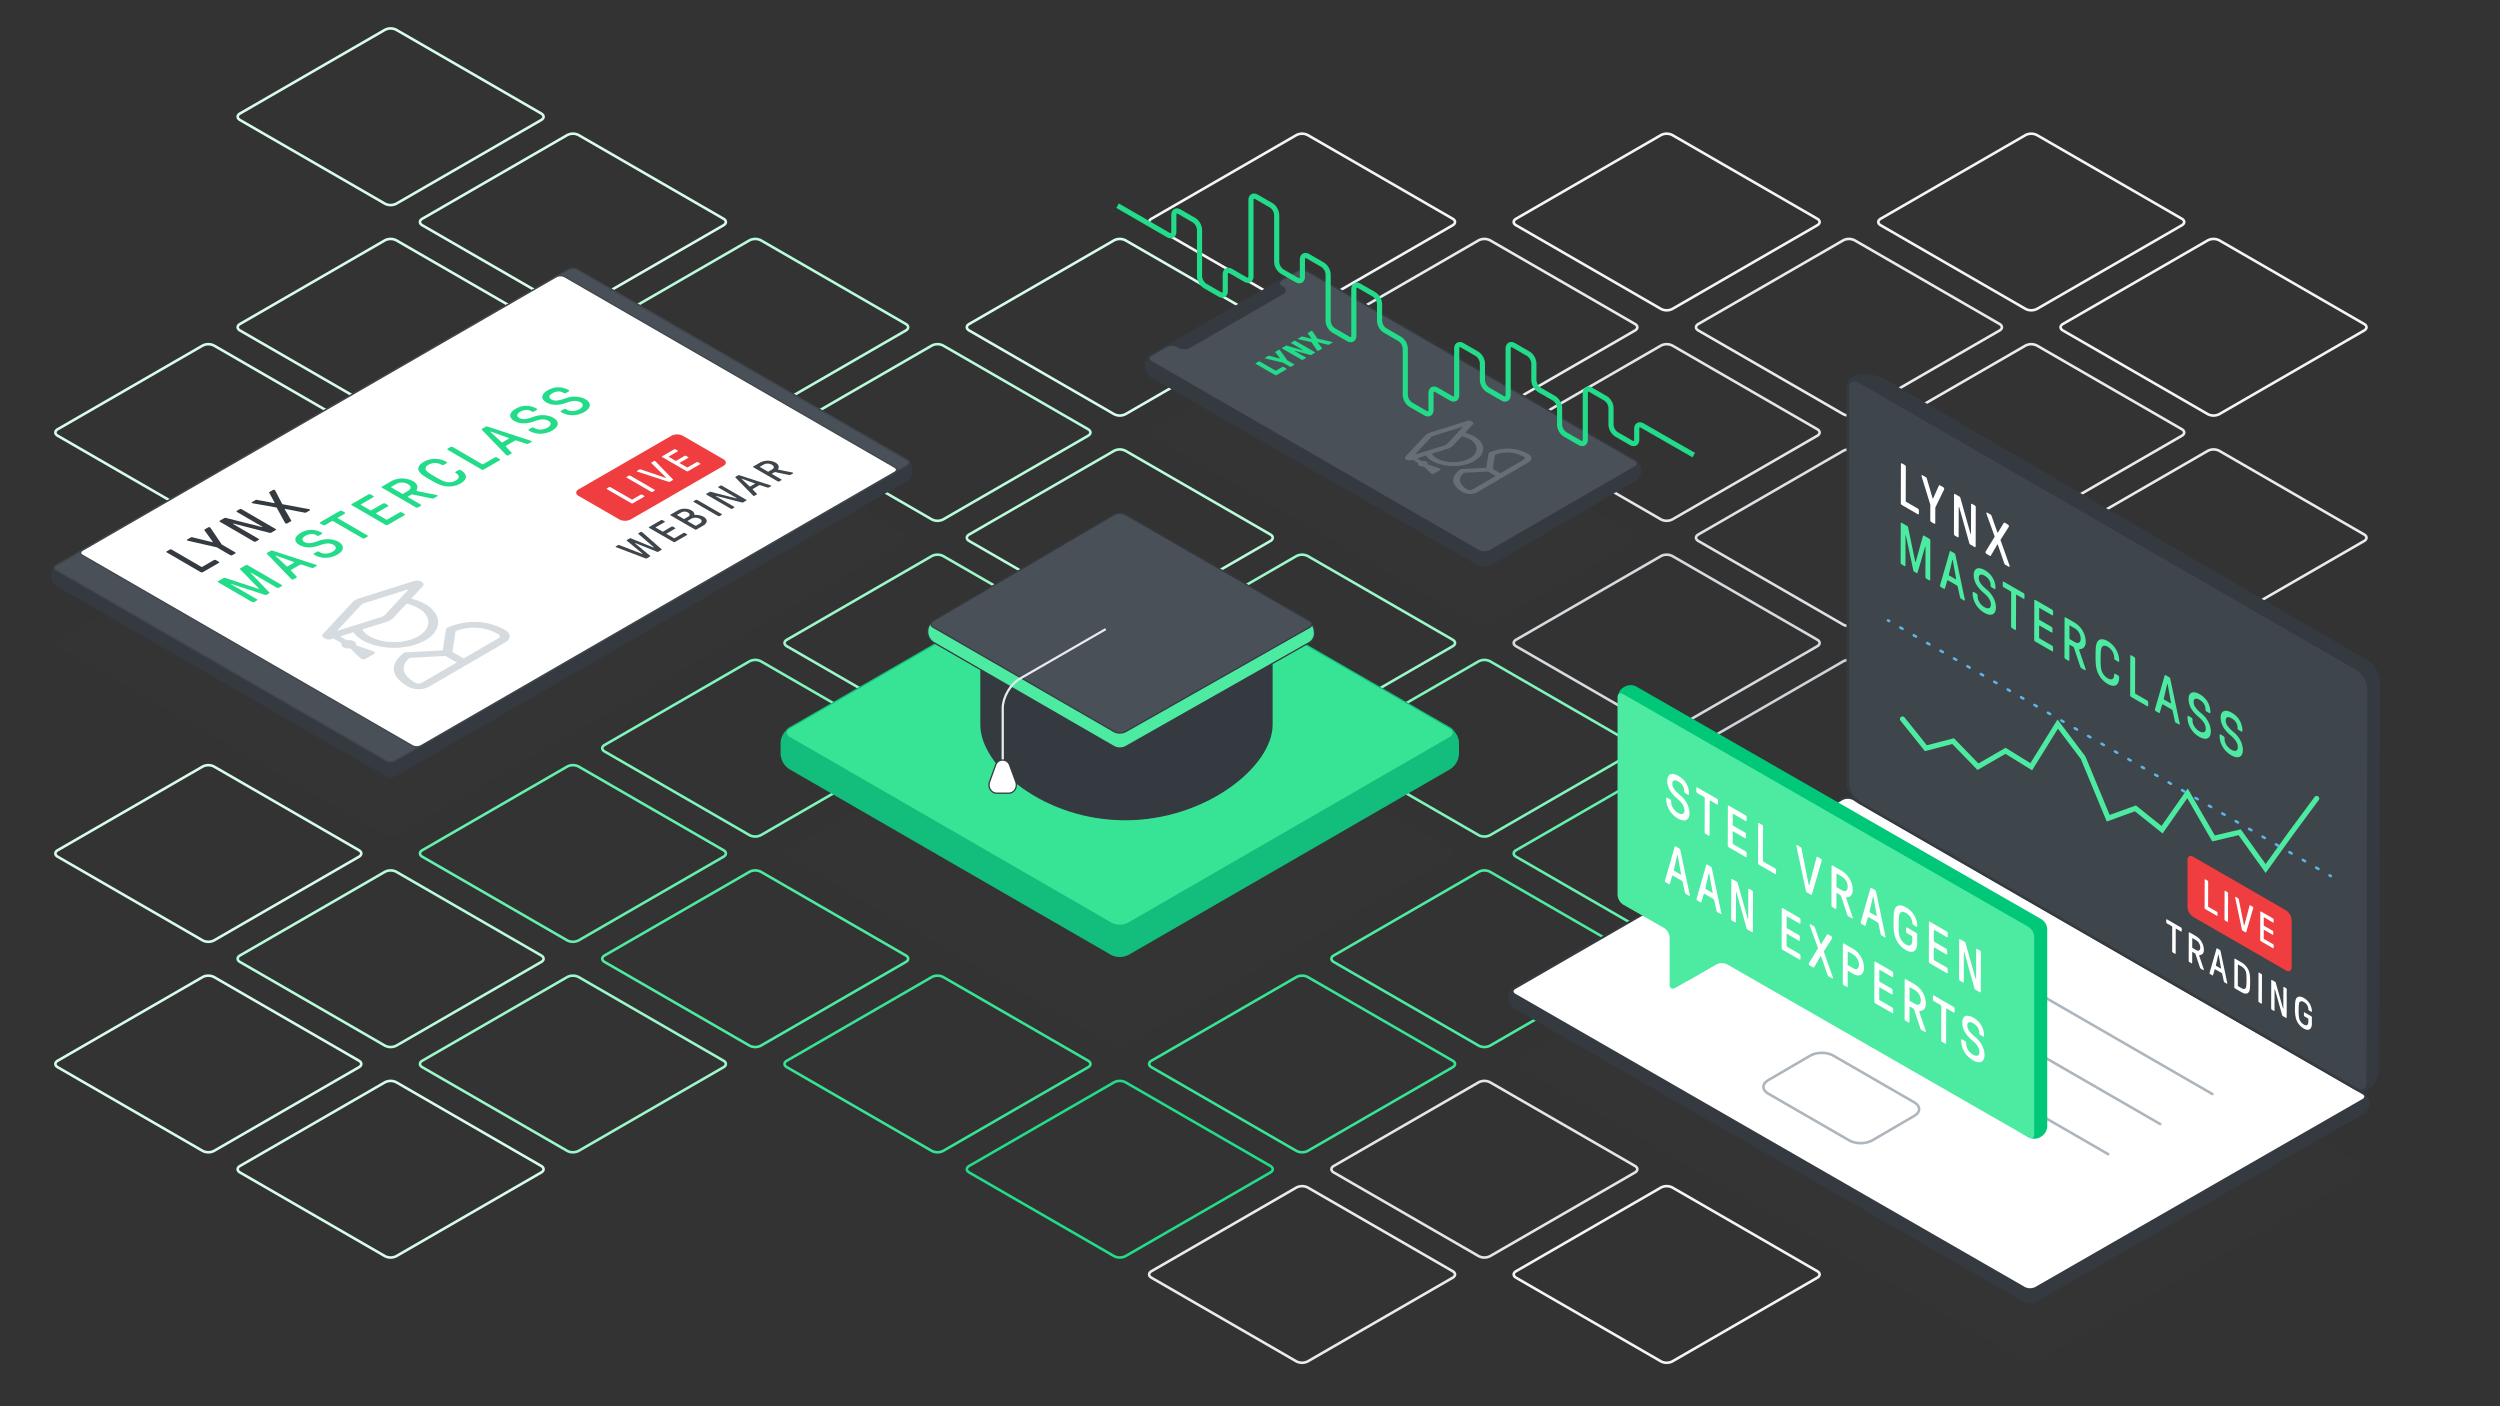 <?xml version="1.0" encoding="UTF-8"?> <svg xmlns="http://www.w3.org/2000/svg" xmlns:xlink="http://www.w3.org/1999/xlink" xmlns:v="https://vecta.io/nano" viewBox="0 0 1920 1080"><rect x="0" y="0" width="1920" height="1080" fill="#333333" stroke="none"/><style><![CDATA[.W{isolation:isolate}.p{fill:none}.q{stroke-miterlimit:10}.r{fill:#fff}.s{stroke:#343a40}.t{stroke:#f4f5f7}.u{fill:#343a40}.v{fill:#4deba1}.w{stroke:#d7fdea}.x{stroke-width:2}.y{stroke:#e9ecef}.z{fill:#3e454b}.AA{fill:#22dc8a}.AB{stroke:#9cf8ca}.AC{stroke:#4deba1}.AD{stroke:#e3e7ea}.AE{stroke:#3e454b}.AF{fill:#495057}.AG{stroke-linecap:round}.AH{stroke-width:1.542}]]></style><g class="p q x"><path d="M744.33,577.141c-2.381-1.375-2.381-3.625,0-5l111.34-64.282a9.606,9.606,0,0,1,8.66,0l111.34,64.282c2.382,1.375,2.382,3.625,0,5L864.33,641.423a9.606,9.606,0,0,1-8.66,0Z" class="t"></path><path d="M604.33,496.312c-2.381-1.375-2.381-3.625,0-5L715.67,427.03a9.606,9.606,0,0,1,8.66,0l111.34,64.282c2.382,1.375,2.382,3.625,0,5L724.33,560.594a9.606,9.606,0,0,1-8.66,0Z" class="AB"></path><path d="M324.33,334.654c-2.381-1.375-2.381-3.625,0-5l111.34-64.282a9.606,9.606,0,0,1,8.66,0l111.34,64.282c2.382,1.375,2.382,3.625,0,5L444.33,398.936a9.606,9.606,0,0,1-8.66,0Z" class="t"></path><path d="M184.33,253.825c-2.381-1.375-2.381-3.625,0-5l111.34-64.282a9.606,9.606,0,0,1,8.66,0l111.34,64.282c2.382,1.375,2.382,3.625,0,5L304.33,318.107a9.606,9.606,0,0,1-8.66,0Z" class="w"></path><path d="M1024.33,738.8c-2.381-1.375-2.381-3.625,0-5l111.34-64.282a9.606,9.606,0,0,1,8.66,0L1255.67,733.8c2.382,1.375,2.382,3.625,0,5l-111.34,64.282a9.606,9.606,0,0,1-8.66,0Z" class="AC"></path><path d="M464.33,577.141c-2.381-1.375-2.381-3.625,0-5l111.34-64.282a9.606,9.606,0,0,1,8.66,0l111.34,64.282c2.382,1.375,2.382,3.625,0,5L584.33,641.423a9.606,9.606,0,0,1-8.66,0Z" stroke="#80f5bc"></path><path d="M184.33,415.483c-2.381-1.375-2.381-3.625,0-5L295.67,346.2a9.606,9.606,0,0,1,8.66,0l111.34,64.282c2.382,1.375,2.382,3.625,0,5L304.33,479.765a9.606,9.606,0,0,1-8.66,0Z" class="t"></path><path d="M44.33,334.654c-2.381-1.375-2.381-3.625,0-5l111.34-64.282a9.606,9.606,0,0,1,8.66,0l111.34,64.282c2.382,1.375,2.382,3.625,0,5L164.33,398.936a9.606,9.606,0,0,1-8.66,0Z" class="w"></path><path d="M884.33,819.628c-2.381-1.375-2.381-3.625,0-5l111.34-64.282a9.606,9.606,0,0,1,8.66,0l111.34,64.282c2.382,1.375,2.382,3.625,0,5L1004.33,883.91a9.606,9.606,0,0,1-8.66,0Z" stroke="#37e495"></path><path d="M1024.33,900.457c-2.381-1.375-2.381-3.625,0-5l111.34-64.282a9.606,9.606,0,0,1,8.66,0l111.34,64.282c2.382,1.375,2.382,3.625,0,5l-111.34,64.282a9.606,9.606,0,0,1-8.66,0Z" class="AD"></path><path d="M1164.33,981.286c-2.381-1.375-2.381-3.625,0-5L1275.67,912a9.606,9.606,0,0,1,8.66,0l111.34,64.282c2.382,1.375,2.382,3.625,0,5l-111.34,64.282a9.606,9.606,0,0,1-8.66,0Z" class="t"></path><path d="M464.33,738.8c-2.381-1.375-2.381-3.625,0-5l111.34-64.282a9.606,9.606,0,0,1,8.66,0L695.67,733.8c2.382,1.375,2.382,3.625,0,5L584.33,803.081a9.606,9.606,0,0,1-8.66,0Z" class="AC"></path><path d="M324.33,657.97c-2.381-1.375-2.381-3.625,0-5l111.34-64.282a9.606,9.606,0,0,1,8.66,0L555.67,652.97c2.382,1.375,2.382,3.625,0,5L444.33,722.252a9.606,9.606,0,0,1-8.66,0Z" stroke="#66f0ae"></path><path d="M604.33,819.628c-2.381-1.375-2.381-3.625,0-5l111.34-64.282a9.606,9.606,0,0,1,8.66,0l111.34,64.282c2.382,1.375,2.382,3.625,0,5L724.33,883.91a9.606,9.606,0,0,1-8.66,0Z" stroke="#37e495"></path><path d="M744.33,900.457c-2.381-1.375-2.381-3.625,0-5l111.34-64.282a9.606,9.606,0,0,1,8.66,0l111.34,64.282c2.382,1.375,2.382,3.625,0,5L864.33,964.739a9.606,9.606,0,0,1-8.66,0Z" stroke="#22dc8a"></path><path d="M884.33,981.286c-2.381-1.375-2.381-3.625,0-5L995.67,912a9.606,9.606,0,0,1,8.66,0l111.34,64.282c2.382,1.375,2.382,3.625,0,5l-111.34,64.282a9.606,9.606,0,0,1-8.66,0Z" class="y"></path><path d="M324.33,819.628c-2.381-1.375-2.381-3.625,0-5l111.34-64.282a9.606,9.606,0,0,1,8.66,0l111.34,64.282c2.382,1.375,2.382,3.625,0,5L444.33,883.91a9.606,9.606,0,0,1-8.66,0Z" class="AB"></path><path d="M184.33,738.8c-2.381-1.375-2.381-3.625,0-5l111.34-64.282a9.606,9.606,0,0,1,8.66,0L415.67,733.8c2.382,1.375,2.382,3.625,0,5L304.33,803.081a9.606,9.606,0,0,1-8.66,0Z" stroke="#b9fbda"></path><path d="M44.33 657.97c-2.381-1.375-2.381-3.625 0-5l111.34-64.282a9.606 9.606 0 0 1 8.66 0l111.34 64.282c2.382 1.375 2.382 3.625 0 5l-111.34 64.282a9.606 9.606 0 0 1-8.66 0zm140 242.487c-2.381-1.375-2.381-3.625 0-5l111.34-64.282a9.606 9.606 0 0 1 8.66 0l111.34 64.282c2.382 1.375 2.382 3.625 0 5l-111.34 64.282a9.606 9.606 0 0 1-8.66 0zm-140-80.829c-2.381-1.375-2.381-3.625 0-5l111.34-64.282a9.606 9.606 0 0 1 8.66 0l111.34 64.282c2.382 1.375 2.382 3.625 0 5L164.33 883.91a9.606 9.606 0 0 1-8.66 0z" class="w"></path><path d="M884.33,496.312c-2.381-1.375-2.381-3.625,0-5L995.67,427.03a9.606,9.606,0,0,1,8.66,0l111.34,64.282c2.382,1.375,2.382,3.625,0,5l-111.34,64.282a9.606,9.606,0,0,1-8.66,0Z" class="AB"></path><path d="M744.33 415.483c-2.381-1.375-2.381-3.625 0-5L855.67 346.2a9.606 9.606 0 0 1 8.66 0l111.34 64.282c2.382 1.375 2.382 3.625 0 5l-111.34 64.283a9.606 9.606 0 0 1-8.66 0zm-140-80.829c-2.381-1.375-2.381-3.625 0-5l111.34-64.282a9.606 9.606 0 0 1 8.66 0l111.34 64.282c2.382 1.375 2.382 3.625 0 5l-111.34 64.282a9.606 9.606 0 0 1-8.66 0zm-140-80.83c-2.381-1.375-2.381-3.625 0-5l111.34-64.282a9.606 9.606 0 0 1 8.66 0l111.34 64.282c2.382 1.375 2.382 3.625 0 5l-111.34 64.283a9.606 9.606 0 0 1-8.66 0z" stroke="#b9fbda"></path><path d="M324.33 173c-2.381-1.375-2.381-3.625 0-5l111.34-64.282a9.606 9.606 0 0 1 8.66 0L555.67 168c2.382 1.375 2.382 3.625 0 5l-111.34 64.277a9.606 9.606 0 0 1-8.66 0zm-140-80.834c-2.381-1.375-2.381-3.625 0-5l111.34-64.282a9.606 9.606 0 0 1 8.66 0l111.34 64.282c2.382 1.375 2.382 3.625 0 5l-111.34 64.282a9.606 9.606 0 0 1-8.66 0z" class="w"></path><use xlink:href="#B" stroke="#80f5bc"></use><use xlink:href="#C" stroke="#66f0ae"></use><path d="M1304.33 738.8c-2.381-1.375-2.381-3.625 0-5l111.34-64.282a9.606 9.606 0 0 1 8.66 0l111.34 64.282c2.382 1.375 2.382 3.625 0 5l-111.34 64.282a9.606 9.606 0 0 1-8.66 0zm140 80.828c-2.381-1.375-2.381-3.625 0-5l111.34-64.282a9.606 9.606 0 0 1 8.66 0l111.34 64.282c2.382 1.375 2.382 3.625 0 5l-111.34 64.282a9.606 9.606 0 0 1-8.66 0z" class="t"></path><path d="M744.33,253.824c-2.381-1.375-2.381-3.625,0-5l111.34-64.282a9.606,9.606,0,0,1,8.66,0l111.34,64.282c2.382,1.375,2.382,3.625,0,5L864.33,318.106a9.606,9.606,0,0,1-8.66,0Z" class="w"></path><path d="M1164.33,496.312c-2.381-1.375-2.381-3.625,0-5l111.34-64.282a9.606,9.606,0,0,1,8.66,0l111.34,64.282c2.382,1.375,2.382,3.625,0,5l-111.34,64.282a9.606,9.606,0,0,1-8.66,0Z" stroke="#d6dbe0"></path><use xlink:href="#B" x="280" stroke="#ced4da"></use><g class="AD"><use xlink:href="#C" x="280"></use><path d="M1584.33,738.8c-2.381-1.375-2.381-3.625,0-5l111.34-64.282a9.606,9.606,0,0,1,8.66,0L1815.67,733.8c2.382,1.375,2.382,3.625,0,5l-111.34,64.282a9.606,9.606,0,0,1-8.66,0Z"></path><use xlink:href="#D"></use></g><use xlink:href="#E" class="y"></use><path d="M884.33,173c-2.381-1.375-2.381-3.625,0-5l111.34-64.282a9.606,9.606,0,0,1,8.66,0L1115.67,168c2.382,1.375,2.382,3.625,0,5l-111.34,64.282a9.606,9.606,0,0,1-8.66,0Z" class="t"></path><path d="M1304.33,415.482c-2.381-1.375-2.381-3.625,0-5L1415.67,346.2a9.606,9.606,0,0,1,8.66,0l111.34,64.282c2.382,1.375,2.382,3.625,0,5l-111.34,64.282a9.606,9.606,0,0,1-8.66,0Z" stroke="#dee2e6"></path><g class="AD"><path d="M1444.33,496.311c-2.381-1.375-2.381-3.625,0-5l111.34-64.282a9.606,9.606,0,0,1,8.66,0l111.34,64.282c2.382,1.375,2.382,3.625,0,5l-111.34,64.282a9.606,9.606,0,0,1-8.66,0Z"></path><use xlink:href="#B" x="560"></use></g><use xlink:href="#E" x="280" class="y"></use><path d="M1164.33,173c-2.381-1.375-2.381-3.625,0-5l111.34-64.282a9.606,9.606,0,0,1,8.66,0L1395.67,168c2.382,1.375,2.382,3.625,0,5l-111.34,64.282a9.606,9.606,0,0,1-8.66,0Z" class="t"></path><g class="y"><use xlink:href="#D" x="280"></use><path d="M1584.33,415.482c-2.381-1.375-2.381-3.625,0-5L1695.67,346.2a9.606,9.606,0,0,1,8.66,0l111.34,64.282c2.382,1.375,2.382,3.625,0,5l-111.34,64.282a9.606,9.606,0,0,1-8.66,0Z"></path></g><g class="t"><path d="M1444.33,173c-2.381-1.375-2.381-3.625,0-5l111.34-64.282a9.606,9.606,0,0,1,8.66,0L1675.67,168c2.382,1.375,2.382,3.625,0,5l-111.34,64.282a9.606,9.606,0,0,1-8.66,0Z"></path><use xlink:href="#E" x="560"></use></g></g><path d="M606.5 659.22c-3.572-2.063-3.572-5.438 0-7.5l247.01-142.611a14.406 14.406 0 0 1 12.99 0l247.01 142.611c3.572 2.062 3.572 5.437 0 7.5L866.5 801.831a14.406 14.406 0 0 1-12.99 0zm559.985 160.244c-3.567-2.073-3.562-5.455.01-7.518l247.01-142.611a14.36 14.36 0 0 1 12.98.017l387.03 224.838c3.567 2.072 3.562 5.455-.01 7.517L1566.5 1044.318a14.357 14.357 0 0 1-12.98-.017zM886.5 335.9c-3.572-2.062-3.572-5.437 0-7.5l107.01-61.782a14.412 14.412 0 0 1 12.99 0l247.01 142.611c3.572 2.063 3.572 5.438 0 7.5l-107.01 61.782a14.406 14.406 0 0 1-12.99 0zm-840 161.662c-3.572-2.063-3.572-5.438 0-7.5l387.01-223.44a14.406 14.406 0 0 1 12.99 0l247.01 142.611c3.572 2.062 3.572 5.437 0 7.5L306.5 640.173a14.412 14.412 0 0 1-12.99 0z" opacity=".1" class="z"></path><use xlink:href="#F" class="u"></use><use xlink:href="#F" class="p q s"></use><use xlink:href="#G" class="z"></use><use xlink:href="#G" class="p q AE"></use><use xlink:href="#H" class="AF"></use><use xlink:href="#H" class="p q AE"></use><use xlink:href="#I" class="r"></use><use xlink:href="#I" class="p q AE"></use><path d="M209.554 376.35a1.545 1.545 0 0 1 1.381-.026 1.187 1.187 0 0 1 .475.5l5.25 10.093a.8.8 0 0 0 .234.277 3.142 3.142 0 0 0 .591.158l19.511 3.6a2.425 2.425 0 0 1 .826.25c.437.255.391.6 0 .826l-2.7 1.559a1.674 1.674 0 0 1-1.349.1l-14.361-2.776c-.47-.1-.629-.092-.706-.048s-.083.137.074.413l4.784 8.305c.239.413.194.572-.164.778l-2.7 1.559a1.554 1.554 0 0 1-1.387.022 1.12 1.12 0 0 1-.468-.5l-6.2-11.287a.841.841 0 0 0-.271-.343 1.718 1.718 0 0 0-.477-.136l-17.413-3.074a2.72 2.72 0 0 1-.87-.276c-.356-.207-.347-.572.049-.8l2.541-1.467a1.674 1.674 0 0 1 1.349-.1l12.772 2.363a1.347 1.347 0 0 0 .6.022c.077-.044.04-.206-.042-.343l-4.033-7.399c-.24-.413-.195-.571.163-.778zm-25.545 14.75a1.753 1.753 0 0 1 1.585 0l26.051 15.139a.486.486 0 0 1-.011.918l-3.295 1.9a1.738 1.738 0 0 1-1.509.092l-27.122-6.923c-.432-.118-.6-.118-.712-.051s-.078.184.081.276l19.5 11.332c.431.25.429.663-.012.918l-2.024 1.168a1.748 1.748 0 0 1-1.584 0L168.9 400.73c-.431-.25-.429-.663.012-.917l3.294-1.9a1.74 1.74 0 0 1 1.5-.1l26.97 6.834c.432.118.6.118.712.052s.077-.185-.081-.277l-19.34-11.239c-.432-.251-.429-.664.011-.918zm-24.153 13.943a1.544 1.544 0 0 1 1.381-.026 1.687 1.687 0 0 1 .557.553l8.52 12.593 10.3 5.986a.484.484 0 0 1-.005.914l-2.229 1.287a1.754 1.754 0 0 1-1.578 0l-10.3-5.987-21.711-4.976a3.363 3.363 0 0 1-.953-.325c-.393-.228-.309-.593.049-.8l2.624-1.515a1.645 1.645 0 0 1 1.343-.092l14.789 3.624a.857.857 0 0 0 .674.022c.153-.088.116-.206-.042-.387l-6.208-8.578c-.271-.343-.187-.575.17-.781zM130.3 422.107a1.75 1.75 0 0 1 1.579 0l22.696 13.193a.817.817 0 0 0 .8 0l8.894-5.135a1.756 1.756 0 0 1 1.591 0l2.169 1.261a.486.486 0 0 1-.011.918l-12.272 7.085a1.754 1.754 0 0 1-1.584 0l-26.052-15.14c-.431-.251-.429-.663.012-.918z" class="u"></path><g class="AA"><path d="M242.406 433.689a3.556 3.556 0 0 1 .794.321c.279.162.277.479-.125.711l-2.3 1.331a1.785 1.785 0 0 1-1.343.092l-7.788-2.5a1.6 1.6 0 0 0-1.305.114l-6.6 3.808c-.357.206-.435.479-.2.756l4.289 4.519a.464.464 0 0 1-.163.778l-2.305 1.331a1.383 1.383 0 0 1-1.229.07 2.355 2.355 0 0 1-.551-.461l-18.538-19.2c-.279-.251-.194-.571.163-.778l2.784-1.607a1.7 1.7 0 0 1 1.343-.092zm-16.575-1.589c.236-.136.282-.295-.119-.431l-13.591-4.91c-.2-.07-.317-.089-.394-.045l-.077.045c-.083.048-.045.114.075.228l8.426 7.892a.589.589 0 0 0 .751.067l4.929-2.846m-37.113 2a1.748 1.748 0 0 1 1.578 0l26.052 15.139a.484.484 0 0 1-.005.914l-2.107 1.217a1.75 1.75 0 0 1-1.579 0l-19.816-11.516a.368.368 0 0 0-.348-.042c-.068.04-.085.117-.009.2l14.292 14.889c.348.343.271.615-.17.87l-1.666.962a1.714 1.714 0 0 1-1.5.1l-25.65-8.331a.453.453 0 0 0-.341 0c-.079.045-.071.135.059.21l19.816 11.516c.432.251.429.664-.011.918l-2.1 1.213a1.751 1.751 0 0 1-1.584 0l-26.052-15.139c-.431-.251-.429-.664.012-.918l4.048-2.337a1.7 1.7 0 0 1 1.509-.092l25.332 8.368a.421.421 0 0 0 .35-.026c.089-.052.128-.133.046-.2l-14.37-14.7c-.355-.346-.27-.623.164-.873zm94.27-54.425a1.754 1.754 0 0 1 1.578 0l2.176 1.265a.484.484 0 0 1-.006.914l-9.455 5.459c-.236.137-.238.321 0 .457l7.1 4.129a.814.814 0 0 0 .789 0l9.021-5.209a1.756 1.756 0 0 1 1.585 0l2.169 1.261a.484.484 0 0 1 0 .914l-9.022 5.208c-.236.137-.237.321 0 .461l7.694 4.472a.816.816 0 0 0 .79 0l9.532-5.5a1.756 1.756 0 0 1 1.591 0l2.169 1.261c.432.25.429.663-.011.918l-12.91 7.453a1.748 1.748 0 0 1-1.578 0L270.149 388a.484.484 0 0 1 0-.914zm-21.97 12.684a1.753 1.753 0 0 1 1.585 0l2.175 1.264c.432.251.429.664-.011.918l-5.242 3.026c-.243.14-.237.321 0 .457l22.7 13.19c.432.251.429.663-.011.918l-2.184 1.26a1.748 1.748 0 0 1-1.578 0l-22.7-13.189a.815.815 0 0 0-.795 0l-5.28 3.048a1.75 1.75 0 0 1-1.585 0l-2.176-1.265c-.431-.25-.429-.663.012-.917zm-30.069 16.905a15.684 15.684 0 0 1 15.721-.39l.514.3a.484.484 0 0 1 0 .914L245 411.347a1.756 1.756 0 0 1-1.585 0l-.513-.3c-2.366-1.375-5.454-1.194-8.276.435s-3.112 3.443-.867 4.748c2.449 1.423 5.346 1.213 11.021-.874 5.229-1.924 11.133-1.577 15.237.808 4.732 2.75 4.36 6.72-.882 9.746-5.446 3.144-12.3 3.3-17.312.391l-.634-.369c-.432-.251-.429-.663.011-.918l2.222-1.283a1.753 1.753 0 0 1 1.585 0l.634.368c2.683 1.56 6.687 1.4 9.783-.387 2.9-1.673 3.268-3.811.863-5.208-2.727-1.585-5.9-1.489-10.941.32-5.746 2.09-11.092 2.2-15.393-.3-4.705-2.724-3.888-6.44.996-9.26zm189.656-109.498a15.694 15.694 0 0 1 15.721-.39l.514.3c.431.251.429.664-.012.918l-2.183 1.261a1.754 1.754 0 0 1-1.578 0l-.514-.3c-2.366-1.375-5.46-1.191-8.282.439s-3.106 3.439-.86 4.744c2.448 1.423 5.338 1.216 11.014-.87 5.236-1.928 11.139-1.581 15.243.8 4.732 2.75 4.36 6.72-.888 9.75-5.44 3.14-12.295 3.3-17.306.387l-.634-.369a.484.484 0 0 1 .005-.914l2.228-1.287a1.756 1.756 0 0 1 1.579 0l.634.369c2.683 1.559 6.687 1.4 9.79-.391 2.9-1.673 3.26-3.808.856-5.2-2.727-1.585-5.891-1.493-10.935.317-5.745 2.09-11.1 2.205-15.4-.295-4.697-2.735-3.883-6.445 1.008-9.269zm-24.632 14.222a15.685 15.685 0 0 1 15.721-.391l.514.3a.485.485 0 0 1-.005.915l-2.19 1.264a1.748 1.748 0 0 1-1.578 0l-.514-.3c-2.366-1.375-5.46-1.19-8.276.435s-3.112 3.443-.866 4.748c2.448 1.423 5.338 1.217 11.014-.87 5.236-1.928 11.139-1.581 15.243.8 4.732 2.75 4.36 6.72-.882 9.746-5.446 3.145-12.3 3.3-17.312.391l-.634-.369c-.431-.25-.429-.663.011-.918l2.222-1.282a1.75 1.75 0 0 1 1.585 0l.634.369c2.683 1.559 6.687 1.4 9.784-.387 2.9-1.674 3.267-3.812.863-5.209-2.728-1.585-5.9-1.489-10.942.321-5.745 2.09-11.092 2.2-15.392-.3-4.701-2.732-3.884-6.444 1-9.263z"></path><g class="W"><path d="M325.263 354.812a17.863 17.863 0 0 1 17.857.022c.393.229.308.645-.088.874l-2.221 1.283a1.756 1.756 0 0 1-1.591 0 10.1 10.1 0 0 0-10.208 0c-2.069 1.194-2.669 2.731-1.805 4.15.819 1.357 4.016 3.3 6.94 5s6.274 3.558 8.607 4.033a10.4 10.4 0 0 0 7.178-1.028c3.134-1.81 3.262-4.037.027-5.917a.486.486 0 0 1 0-.921l2.222-1.283a1.75 1.75 0 0 1 1.508-.048c5.607 3.259 5.388 7.229-.014 10.347a18.4 18.4 0 0 1-12.649 1.9c-3.68-.755-7.112-2.7-10.779-4.836s-7.028-4.129-8.32-6.263c-1.37-2.267-.642-5.017 3.336-7.313zm20.773-11.538a1.754 1.754 0 0 1 1.578 0l22.7 13.19a.814.814 0 0 0 .789 0l8.9-5.139a1.765 1.765 0 0 1 1.591 0l2.169 1.261a.487.487 0 0 1-.012.918l-12.277 7.088a1.75 1.75 0 0 1-1.579 0l-26.051-15.139a.484.484 0 0 1 0-.914zm61.395-4.862a3.593 3.593 0 0 1 .793.321c.279.162.271.483-.125.712l-2.3 1.33a1.783 1.783 0 0 1-1.344.092l-7.788-2.5a1.6 1.6 0 0 0-1.305.114l-6.6 3.808c-.358.207-.436.479-.2.756l4.289 4.519a.463.463 0 0 1-.163.778l-2.305 1.331a1.383 1.383 0 0 1-1.229.07 2.375 2.375 0 0 1-.551-.461l-18.538-19.2c-.278-.251-.194-.571.164-.778l2.777-1.6a1.714 1.714 0 0 1 1.35-.1zm-16.582-1.581c.242-.14.288-.3-.112-.435l-13.591-4.91c-.2-.07-.318-.089-.4-.044l-.083.048c-.076.044-.038.11.082.224l8.426 7.893a.589.589 0 0 0 .75.066l4.923-2.842"></path></g><path d="M321.089 377.335l13.928 2.753a2.535 2.535 0 0 1 .787.273c.355.207.468.553-.087.874l-2.42 1.4a2.291 2.291 0 0 1-1.586.188L317 379.79a1.73 1.73 0 0 0-1.229.158l-2.426 1.4c-.236.136-.238.321 0 .457l9.87 5.736c.431.251.429.663-.011.918l-2.184 1.26a1.748 1.748 0 0 1-1.578 0L293.39 374.58a.484.484 0 0 1 .006-.914l7.15-4.129a17.656 17.656 0 0 1 16.636 0c3.393 1.973 3.928 4.265 2.929 6.488-.2.483-.24.83.115 1.036a2.68 2.68 0 0 0 .863.274zm-7.718-.343c2.426-1.4 2.8-3.531-.085-5.205a9.331 9.331 0 0 0-8.992-.07l-3.773 2.178c-.236.137-.237.321 0 .458l8.291 4.817a.809.809 0 0 0 .789 0l3.773-2.178"></path></g><path d="M388.083 483.993c4.443 2.566 4.467 6.731.052 9.3l-58.623 34.068c-4.415 2.566-11.6 2.562-16.044 0-21.44-12.378-5.553-24.465-2.624-26.323l29.2-1.548 2.578-16.92c3.218-1.721 24.021-10.955 45.461 1.423zm-31.959 21.686l26.648-15.486c1.465-.851 1.451-2.248-.024-3.1a37.812 37.812 0 0 0-32.876-2.315l-2.418 15.895 8.67 5.006m-31.976 18.583l26.652-15.486-8.67-5.006-27.43 1.449c-.317.265-12.6 9.4 4.1 19.039a5.929 5.929 0 0 0 5.352 0m2.329-60.391c13.325 7.693 13.4 20.178.157 27.875s-34.8 7.693-48.124 0a22.662 22.662 0 0 1-7.105-6.167l-10.088 3.185 5.114 2.953a8.71 8.71 0 0 1 5.4.8c1.4.811 1.818 1.932 1.455 2.979l13.039 4.523a3.722 3.722 0 0 1 .637.287c.947.547 1.207 1.355.444 1.8l-6.965 4.047a3.5 3.5 0 0 1-3.106-.251 2.6 2.6 0 0 1-.5-.368l-7.87-7.549a8.638 8.638 0 0 1-5.147-.833c-1.475-.852-1.87-2.042-1.4-3.126l-6.3-3.638-1.467.46a7.28 7.28 0 0 1-5.552-.653c-1.458-.842-2.183-2.111-1.152-3.217l22.649-24.331a10.255 10.255 0 0 1 2.4-1.873 15.811 15.811 0 0 1 3.232-1.4l41.934-13.2a7.294 7.294 0 0 1 5.552.659c1.458.842 2.183 2.109 1.151 3.211l-9.052 9.728a40.545 40.545 0 0 1 10.664 4.099zm-42.632 24.775c10.356 5.979 27.131 5.979 37.42 0s10.24-15.7-.116-21.679a32.155 32.155 0 0 0-8.941-3.31l-9.982 10.734a12.591 12.591 0 0 1-5.626 3.27l-18.5 5.817a17.122 17.122 0 0 0 5.744 5.168m9.125-14.837a5.783 5.783 0 0 0 2.594-1.508l18.446-19.832-34.171 10.753a5.769 5.769 0 0 0-2.594 1.508l-18.458 19.832 34.184-10.753" fill="#d6dbe0"></path><use xlink:href="#J" fill="#13bd7c"></use><use xlink:href="#J" stroke="#13bd7c" class="p q"></use><use xlink:href="#K" fill="#37e495"></use><g class="q"><use xlink:href="#K" stroke="#13bd7c" class="p"></use><path d="M753.424,556.578c0,31.75,48.962,72.858,110.655,72.858s112.758-41.108,112.758-72.858V475.13H753.424Z" stroke-width="1.1" class="s u"></path></g><use xlink:href="#L" class="v"></use><use xlink:href="#L" class="p q s"></use><use xlink:href="#M" class="AF"></use><g class="p q"><use xlink:href="#M" class="s"></use><path d="M848.589,483.524l-65.472,37.793c-7.16,4.132-13.018,14.278-13.018,22.545v39.543" stroke="#e8ecee" stroke-width="1.725" class="AG"></path></g><use xlink:href="#N" class="r"></use><use xlink:href="#N" class="p q s"></use><use xlink:href="#O" class="u"></use><use xlink:href="#O" class="p q s AH"></use><use xlink:href="#P" class="AF"></use><use xlink:href="#P" class="p q s"></use><use xlink:href="#Q" class="u"></use><use xlink:href="#Q" class="p q s AH"></use><use xlink:href="#R" class="r"></use><g class="p q"><use xlink:href="#R" class="s AH"></use><g stroke="#adb5bd" class="x"><path d="M1357.9,829.629c-4.844,2.828-4.833,7.437.025,10.242l62.335,35.989c4.858,2.8,12.8,2.785,17.64-.043l32.385-18.906c4.844-2.828,4.833-7.436-.025-10.241l-62.335-35.989c-4.858-2.805-12.8-2.786-17.64.042Z"></path><path d="M1699.087 840.222l-280-161.658m240 184.752l-280-161.658m240 184.752l-280-161.658" class="AG"></path></g></g><path d="M1419.158 294.977c.038 3.86 2.767 10.732 6.063 15.271l379.84 522.959c3.3 4.539 9.6 5.99 14.016 3.226s8.033-9.616 8.044-15.226l.622-298.271c.012-5.609-3.944-12.509-8.791-15.333L1447.9 291.389c-4.847-2.824-13.313-4.751-18.813-4.282s-9.968 4.01-9.929 7.87z" class="u"></path><use xlink:href="#S" class="z"></use><g class="p q"><use xlink:href="#S" class="s x"></use><path d="M1299.087,348.532l-37.79-21.689c-2.355-1.351-4.282-.236-4.282,2.48v8.3c0,2.715-1.924,3.826-4.275,2.468l-11.2-6.464a9.487,9.487,0,0,1-4.276-7.406V313.29a9.485,9.485,0,0,0-4.276-7.406l-11.2-6.465c-2.351-1.357-4.275-.246-4.275,2.469v35.733c0,2.715-1.925,3.826-4.276,2.468l-11.2-6.464a9.487,9.487,0,0,1-4.276-7.406V313.29a9.487,9.487,0,0,0-4.275-7.406l-11.2-6.464a9.487,9.487,0,0,1-4.276-7.406V279.085a9.485,9.485,0,0,0-4.276-7.406l-11.2-6.465c-2.351-1.357-4.275-.246-4.275,2.469v35.733c0,2.715-1.925,3.826-4.276,2.468l-11.2-6.464a9.487,9.487,0,0,1-4.276-7.406V279.085a9.487,9.487,0,0,0-4.275-7.406l-11.2-6.465c-2.352-1.357-4.276-.246-4.276,2.469v35.733c0,2.715-1.924,3.826-4.276,2.468l-11.2-6.464c-2.351-1.358-4.275-.247-4.275,2.468v12.929c0,2.716-1.925,3.827-4.276,2.469l-11.2-6.465a9.483,9.483,0,0,1-4.276-7.405V267.683a9.488,9.488,0,0,0-4.275-7.406l-11.2-6.464a9.487,9.487,0,0,1-4.276-7.406V233.478a9.485,9.485,0,0,0-4.276-7.406l-11.2-6.464c-2.351-1.358-4.275-.247-4.275,2.468v35.733c0,2.715-1.925,3.826-4.276,2.468l-11.2-6.464a9.487,9.487,0,0,1-4.276-7.406V210.674a9.485,9.485,0,0,0-4.275-7.405l-11.2-6.465c-2.351-1.358-4.275-.247-4.275,2.469V212.6c0,2.716-1.924,3.827-4.276,2.469l-11.2-6.465a9.485,9.485,0,0,1-4.275-7.405V165.067a9.486,9.486,0,0,0-4.276-7.405l-11.2-6.465c-2.352-1.358-4.276-.247-4.276,2.469V212.2c0,2.715-1.924,3.826-4.275,2.468l-11.2-6.464c-2.351-1.358-4.275-.247-4.275,2.468V223.6c0,2.715-1.924,3.826-4.276,2.468l-11.2-6.464a9.488,9.488,0,0,1-4.275-7.406V176.469a9.486,9.486,0,0,0-4.276-7.405l-11.2-6.465c-2.352-1.358-4.276-.247-4.276,2.469V178c0,2.715-1.924,3.826-4.275,2.468L860,158.948" stroke="#22dc8a" stroke-linecap="square" stroke-width="3.95"></path></g><path d="M1132.305 335.216c9 5.194 9.043 13.62.106 18.814s-23.486 5.194-32.482 0a15.22 15.22 0 0 1-4.789-4.161l-6.817 2.149 3.454 1.994a5.89 5.89 0 0 1 3.643.538 1.67 1.67 0 0 1 .985 2.017l8.8 3.052a2.541 2.541 0 0 1 .435.195c.637.368.811.915.3 1.213l-4.7 2.731a2.366 2.366 0 0 1-2.1-.17 1.743 1.743 0 0 1-.336-.246l-5.3-5.1a5.827 5.827 0 0 1-3.478-.56c-1-.576-1.261-1.383-.947-2.113l-4.253-2.455-1 .314a4.92 4.92 0 0 1-3.748-.445c-.984-.568-1.474-1.424-.779-2.169l15.289-16.422a6.888 6.888 0 0 1 1.623-1.268 10.473 10.473 0 0 1 2.177-.94l28.307-8.913a4.915 4.915 0 0 1 3.748.444c.985.568 1.475 1.424.779 2.169l-6.11 6.569a27.267 27.267 0 0 1 7.193 2.763zm-28.779 16.724c6.991 4.037 18.319 4.037 25.265 0s6.909-10.6-.083-14.634a21.873 21.873 0 0 0-6.032-2.234l-6.744 7.247a8.477 8.477 0 0 1-3.8 2.208l-12.483 3.926a11.6 11.6 0 0 0 3.876 3.487m6.161-10.015a3.973 3.973 0 0 0 1.751-1.018l12.455-13.384-23.066 7.258a3.807 3.807 0 0 0-1.751 1.017l-12.455 13.385 23.066-7.258m64.201 6.875c3 1.733 3.017 4.541.035 6.274l-39.568 23a11.94 11.94 0 0 1-10.832 0c-14.474-8.357-3.746-16.514-1.767-17.768l19.709-1.047 1.743-11.42c2.164-1.155 16.206-7.393 30.68.961zm-21.58 14.634l17.989-10.454a1.106 1.106 0 0 0-.006-2.09 25.522 25.522 0 0 0-22.2-1.559l-1.633 10.727 5.849 3.376m-21.58 12.541l17.983-10.45-5.848-3.377-18.514.981c-.209.173-8.5 6.344 2.771 12.85a3.989 3.989 0 0 0 3.608 0" fill="#676f76"></path><path d="M982.768 268.635a1.027 1.027 0 0 1 .365.365l5.5 7.723 5.2 3a.277.277 0 0 1 0 .523l-2.258 1.312a1 1 0 0 1-.9 0l-5.2-3-13.347-3.158a2.018 2.018 0 0 1-.638-.206c-.159-.093-.224-.24.043-.395l2.55-1.482a.947.947 0 0 1 .776-.051l7.807 2.031a.518.518 0 0 0 .363.026c.07-.041.05-.1-.046-.211l-3.525-4.519c-.167-.2-.123-.328.08-.446l2.55-1.482a.665.665 0 0 1 .68-.03zm40.512-5.923c.134.077.256.272-.042.446l-2.7 1.57a.938.938 0 0 1-.776.052l-7.475-1.884c-.16-.041-.2-.041-.267 0s-.07.063 0 .155l3.277 4.324c.166.2.122.328-.081.446l-2.708 1.574a.848.848 0 0 1-.77.026 1.082 1.082 0 0 1-.365-.395l-4.107-6.082a.511.511 0 0 0-.186-.181 1.068 1.068 0 0 0-.312-.107l-9.488-2.082a1.266 1.266 0 0 1-.363-.129c-.211-.122-.231-.266.08-.446l2.55-1.482a.927.927 0 0 1 .776-.052l6.564 1.622c.159.041.21.041.274 0s.063-.067-.007-.159l-2.816-3.8c-.166-.221-.122-.328.081-.446l2.55-1.482a.741.741 0 0 1 .769-.048.689.689 0 0 1 .231.206l3.626 5.489a.454.454 0 0 0 .179.184 1.076 1.076 0 0 0 .319.1l10.507 2.369a2.39 2.39 0 0 1 .68.212zm-13.442 7.708a.277.277 0 0 1 0 .523l-2.658 1.545a1.265 1.265 0 0 1-1 .129l-11.71-3.207c-.185-.056-.293.066-.159.143l8.537 4.929a.277.277 0 0 1 0 .523l-2.252 1.309a1 1 0 0 1-.9 0l-14.985-8.652a.277.277 0 0 1 0-.523l2.684-1.559a1.243 1.243 0 0 1 .973-.093l12.4 3.58c.178.051.292-.067.158-.144L991.7 263.6a.277.277 0 0 1 0-.523l2.251-1.309a1 1 0 0 1 .9 0zm-21.871 12.71c.249.143.25.379 0 .527l-7.667 4.453a1 1 0 0 1-.9 0l-14.985-8.652a.277.277 0 0 1 0-.523l2.252-1.309a1 1 0 0 1 .9 0l12.035 6.949a.471.471 0 0 0 .452 0l4.732-2.75a1.006 1.006 0 0 1 .91 0z" class="AA"></path><path d="M1684.33,657.969c-2.381-1.375-4.33-.25-4.33,2.5v36.189a9.608,9.608,0,0,0,4.33,7.5l71.339,41.188c2.382,1.375,4.33.25,4.33-2.5v-36.19a9.605,9.605,0,0,0-4.33-7.5Z" fill="#f03d3f"></path><path d="M1695.314 676.292a1.253 1.253 0 0 1 .567.981l-.054 18.745a.576.576 0 0 0 .287.489l6.353 3.667a1.255 1.255 0 0 1 .566.981v1.8c0 .359-.257.5-.57.325l-8.766-5.061a1.253 1.253 0 0 1-.567-.981l.061-21.518c0-.36.257-.506.57-.325zm15.298 8.832a1.252 1.252 0 0 1 .566.981l-.061 21.518c0 .36-.257.506-.57.325l-1.564-.9a1.251 1.251 0 0 1-.566-.981l.061-21.518c0-.359.257-.5.57-.325zm19.403 11.203a.987.987 0 0 1 .484.735 1.774 1.774 0 0 1-.085.509l-5.308 18.29c-.091.271-.289.326-.545.178l-2.209-1.275a1.213 1.213 0 0 1-.541-.805l-5.162-24.335a4.288 4.288 0 0 1-.082-.605c0-.228.2-.341.487-.175l1.788 1.032a1.182 1.182 0 0 1 .535.8l3.9 19.651a.4.4 0 0 0 .165.294l.058.033c.089.052.147.019.173-.1l3.995-15.094c.084-.282.282-.33.538-.182zm15.61 9.012a1.254 1.254 0 0 1 .567.982l-.005 1.79c0 .359-.258.5-.57.324l-6.755-3.9c-.166-.1-.282-.031-.282.167l-.017 5.862a.587.587 0 0 0 .28.493l6.442 3.719a1.252 1.252 0 0 1 .567.981l-.006 1.79c0 .36-.257.506-.57.325l-6.442-3.719c-.166-.1-.281-.031-.282.16l-.018 6.361a.573.573 0 0 0 .28.485l6.813 3.933a1.252 1.252 0 0 1 .566.981v1.8c0 .36-.257.506-.57.325l-9.219-5.322a1.253 1.253 0 0 1-.567-.981l.061-21.518c0-.36.257-.506.57-.325z" class="r"></path><g class="p AG"><path d="M1461.117 552.192l17.97 22.449L1500 569.19l19.087 19.648 21.184-12.216L1560 588.838l20.336-32.737 19.544 25.896 19.207 46.417 20.913-7.585 20.467 16.38L1680 609.282l20 34.641 20.076-4.76L1740 667.017l19.653-27.365 19.544-26.384" stroke-width="4" class="q AC"></path><g stroke="#5db6e7" stroke-linejoin="round" class="x"><path d="M1450 476.491l.866.5"></path><path d="M1459.452 481.948l325.389 187.864" stroke-dasharray="1.983 9.914"></path><path d="M1789.134 672.291l.866.5"></path></g></g><path d="M1462.885,357.147a1.752,1.752,0,0,1,.789,1.367l-.075,26.25a.818.818,0,0,0,.4.687l8.894,5.135a1.751,1.751,0,0,1,.8,1.37l-.008,2.516c0,.5-.36.7-.8.449l-12.272-7.085a1.75,1.75,0,0,1-.795-1.37l.085-30.131c0-.5.36-.7.8-.449Z" class="r"></path><path d="M1481.705,413.735a1.752,1.752,0,0,1,.789,1.367l-.086,30.131c0,.5-.36.7-.794.452l-2.107-1.216a1.752,1.752,0,0,1-.789-1.367l.065-22.919a.365.365,0,0,0-.138-.323c-.068-.039-.144-.015-.181.095l-5.748,19.821c-.123.473-.4.542-.838.288l-1.667-.962a1.7,1.7,0,0,1-.828-1.25l-5.616-26.383a.455.455,0,0,0-.167-.3c-.079-.046-.152.006-.153.157l-.065,22.919c0,.5-.36.7-.8.449l-2.1-1.213a1.753,1.753,0,0,1-.8-1.371l.086-30.13c0-.5.36-.7.8-.449l4.047,2.337a1.7,1.7,0,0,1,.835,1.26l5.419,26.123a.42.42,0,0,0,.2.284c.09.052.179.047.2-.056l5.549-19.789c.117-.484.4-.549.833-.3Z" class="v"></path><path d="M1492.439,374.21a1.543,1.543,0,0,1,.713,1.183,1.706,1.706,0,0,1-.2.759l-6.645,13.675-.034,11.915c0,.5-.36.7-.794.452l-2.222-1.283a1.751,1.751,0,0,1-.8-1.37l.034-11.914-6.546-21.291a3.413,3.413,0,0,1-.2-.987c0-.455.36-.564.717-.358l2.624,1.515a1.628,1.628,0,0,1,.752,1.117l4.256,14.619c.076.316.158.5.318.595s.236,0,.314-.23l4.325-9.664c.161-.415.4-.451.761-.244Z" class="r"></path><path d="M1508.906,460.024a3.552,3.552,0,0,1,.119.848c0,.323-.276.479-.678.247l-2.3-1.327a1.807,1.807,0,0,1-.758-1.121l-1.729-7.994a1.6,1.6,0,0,0-.752-1.073l-6.6-3.808c-.358-.207-.633-.138-.755.2l-1.769,5.975c-.116.344-.4.453-.756.247l-2.305-1.331a1.381,1.381,0,0,1-.675-1.029,2.326,2.326,0,0,1,.124-.708l7.357-25.653c.077-.367.4-.454.755-.247l2.784,1.607a1.7,1.7,0,0,1,.751,1.117Zm-6.915-15.147c.237.136.4.1.315-.319l-2.544-14.225c-.037-.205-.076-.323-.159-.371l-.076-.044c-.083-.048-.122.025-.161.187l-2.621,11.243a.588.588,0,0,0,.317.683l4.929,2.846" class="v"></path><path d="M1516.592,388.155a1.753,1.753,0,0,1,.8,1.371l-.086,30.13c0,.5-.36.7-.8.449l-3.295-1.9a1.739,1.739,0,0,1-.834-1.26L1504.814,390c-.121-.437-.2-.581-.318-.647s-.2.025-.2.209l-.064,22.552c0,.5-.36.7-.8.449l-2.024-1.169a1.75,1.75,0,0,1-.795-1.37l.085-30.131c0-.5.36-.7.8-.449l3.294,1.9a1.725,1.725,0,0,1,.835,1.253l7.566,26.774c.114.433.2.569.311.636s.2-.015.206-.2l.063-22.369c0-.5.36-.7.794-.452Z" class="r"></path><path d="M1524.33 437.889a15.686 15.686 0 0 1 8.2 13.42v.594c0 .5-.36.7-.794.452l-2.184-1.26a1.753 1.753 0 0 1-.8-1.371v-.594c.007-2.744-1.693-5.32-4.515-6.949s-4.538-.974-4.545 1.623c-.008 2.832 1.622 5.235 6.267 9.108 4.287 3.57 6.933 8.852 6.919 13.6-.015 5.473-3.64 7.135-8.881 4.109-5.446-3.144-9-9-8.988-14.794v-.733c0-.5.36-.7.794-.453l2.222 1.283a1.75 1.75 0 0 1 .8 1.37v.734c-.008 3.1 2.131 6.484 5.227 8.272 2.9 1.673 4.935.931 4.943-1.85.009-3.154-1.659-5.852-5.749-9.315-4.683-3.938-7.452-8.5-7.437-13.48.014-5.437 3.637-6.586 8.521-3.766z" class="v"></path><path d="M1542.137,402.9a1.544,1.544,0,0,1,.713,1.183,1.182,1.182,0,0,1-.2.663l-6.115,9.594a.766.766,0,0,0-.123.341,3.118,3.118,0,0,0,.158.591l6.637,18.7a2.316,2.316,0,0,1,.2.841c0,.506-.322.637-.718.408l-2.7-1.559c-.358-.206-.517-.438-.758-1.121l-4.77-13.82c-.159-.46-.242-.595-.318-.64s-.16,0-.321.271l-4.8,8.3c-.238.407-.4.454-.756.247l-2.7-1.559a1.558,1.558,0,0,1-.713-1.19,1.122,1.122,0,0,1,.2-.657l6.676-11.011a.86.86,0,0,0,.161-.407,1.651,1.651,0,0,0-.121-.481l-6.041-16.612a2.724,2.724,0,0,1-.195-.892c0-.411.321-.586.717-.357l2.547,1.47c.358.207.511.427.752,1.118l4.339,12.242a1.355,1.355,0,0,0,.28.529c.077.044.2-.069.276-.208l4.4-7.2c.238-.414.4-.454.755-.248Z" class="r"></path><path d="M1554.005 455.477a1.753 1.753 0 0 1 .795 1.371l-.007 2.509c0 .506-.36.711-.8.456l-5.241-3.026c-.237-.137-.4-.045-.4.226l-.074 26.25c0 .5-.36.7-.8.449l-2.183-1.261a1.748 1.748 0 0 1-.789-1.367l.074-26.249a.813.813 0 0 0-.4-.687l-5.28-3.049a1.754 1.754 0 0 1-.795-1.378l.007-2.509c0-.5.36-.7.8-.449zm21.969 12.684a1.754 1.754 0 0 1 .8 1.371l-.007 2.509c0 .506-.36.711-.8.456l-9.456-5.459c-.236-.136-.4-.045-.4.226l-.023 8.217a.813.813 0 0 0 .394.684l9.022 5.208a1.751 1.751 0 0 1 .789 1.374l-.007 2.509c0 .5-.36.7-.794.453l-9.022-5.208c-.236-.137-.4-.046-.4.233l-.025 8.9a.813.813 0 0 0 .394.684l9.539 5.507a1.751 1.751 0 0 1 .789 1.374l-.007 2.509c0 .5-.36.7-.794.453l-12.916-7.457a1.751 1.751 0 0 1-.79-1.367l.086-30.131c0-.5.36-.7.794-.453zm21.078 31.827l4.579 13.438a2.547 2.547 0 0 1 .158.819c0 .411-.245.682-.8.361l-2.42-1.4a2.252 2.252 0 0 1-.949-1.276l-4.737-14.257a1.705 1.705 0 0 0-.751-.985l-2.427-1.4c-.236-.136-.4-.045-.4.226l-.032 11.416c0 .5-.36.7-.8.449l-2.183-1.261a1.748 1.748 0 0 1-.789-1.367l.085-30.13c0-.5.36-.7.794-.453l7.151 4.128a17.643 17.643 0 0 1 8.318 14.4c-.012 3.932-1.73 5.541-4.154 5.788-.519.068-.839.206-.84.617a2.8 2.8 0 0 0 .197.887zm-3.562-6.855c2.426 1.4 4.456.654 4.465-2.684a9.33 9.33 0 0 0-4.435-7.815l-3.773-2.178c-.237-.137-.4-.045-.4.226l-.027 9.589a.812.812 0 0 0 .4.683l3.773 2.179m25.151-.792a17.864 17.864 0 0 1 8.91 15.476c0 .455-.405.59-.8.361l-2.222-1.283a1.752 1.752 0 0 1-.795-1.378 10.106 10.106 0 0 0-5.1-8.84c-2.069-1.194-3.7-.953-4.5.512-.765 1.388-.853 5.13-.862 8.512s.056 7.2.811 9.47a10.383 10.383 0 0 0 4.479 5.695c3.135 1.809 5.127.814 5.138-2.928 0-.506.36-.711.8-.456l2.222 1.282a1.75 1.75 0 0 1 .8 1.283c-.019 6.485-3.566 8.28-8.968 5.162a18.4 18.4 0 0 1-7.972-10c-1.186-3.565-1.213-7.512-1.2-11.753s.062-8.151 1.264-10.337c1.272-2.33 4.018-3.074 7.995-.778zm20.379 12.222a1.749 1.749 0 0 1 .789 1.366l-.075 26.25a.816.816 0 0 0 .395.684l8.9 5.138a1.751 1.751 0 0 1 .789 1.374l-.007 2.509c0 .5-.36.7-.794.453l-12.278-7.089a1.749 1.749 0 0 1-.789-1.366l.086-30.131c0-.5.36-.7.794-.453zm34.908 50.737a3.6 3.6 0 0 1 .119.848c0 .322-.277.479-.679.247l-2.305-1.331a1.786 1.786 0 0 1-.751-1.117l-1.73-7.994a1.6 1.6 0 0 0-.751-1.073l-6.6-3.808c-.357-.207-.633-.138-.755.2l-1.769 5.974c-.116.345-.4.454-.756.248l-2.3-1.331a1.38 1.38 0 0 1-.675-1.029 2.318 2.318 0 0 1 .123-.708l7.357-25.653c.078-.367.4-.454.755-.248l2.784 1.608a1.7 1.7 0 0 1 .751 1.117zm-6.915-15.147c.236.136.4.1.314-.319l-2.543-14.225c-.038-.206-.083-.327-.159-.371l-.077-.044c-.083-.048-.121.025-.16.186l-2.622 11.244a.588.588 0 0 0 .318.683l4.929 2.846m22.338-6.987a15.685 15.685 0 0 1 8.2 13.419v.595c0 .5-.36.7-.794.452l-2.19-1.264a1.752 1.752 0 0 1-.789-1.367v-.594c.008-2.744-1.7-5.324-4.515-6.95s-4.537-.973-4.545 1.624c-.008 2.832 1.616 5.232 6.261 9.1 4.287 3.57 6.939 8.856 6.926 13.6-.016 5.473-3.64 7.135-8.882 4.109-5.446-3.144-9.011-9-8.994-14.8v-.733c0-.5.36-.7.8-.449l2.222 1.283a1.751 1.751 0 0 1 .8 1.37v.734c-.009 3.1 2.13 6.484 5.227 8.272 2.9 1.673 4.934.931 4.942-1.85.009-3.155-1.659-5.852-5.749-9.315-4.682-3.938-7.451-8.506-7.437-13.48.01-5.422 3.633-6.576 8.517-3.756zm24.632 14.221a15.694 15.694 0 0 1 8.2 13.42v.594c0 .5-.361.7-.8.449l-2.184-1.261a1.751 1.751 0 0 1-.789-1.367v-.594c.008-2.744-1.7-5.324-4.521-6.953s-4.531-.97-4.539 1.627c-.008 2.832 1.616 5.232 6.261 9.1 4.287 3.57 6.939 8.856 6.926 13.6-.016 5.473-3.64 7.135-8.888 4.105-5.44-3.14-9.005-9-8.988-14.793v-.734c0-.5.36-.7.8-.449l2.222 1.283a1.75 1.75 0 0 1 .789 1.367v.733c-.009 3.1 2.131 6.485 5.234 8.276 2.9 1.674 4.928.927 4.935-1.853.009-3.155-1.652-5.848-5.742-9.312-4.682-3.938-7.458-8.509-7.444-13.483.015-5.429 3.642-6.575 8.528-3.755z" class="v"></path><path d="M444.33,375.842c-2.381,1.375-2.381,3.625,0,5l31.34,18.094a9.606,9.606,0,0,0,8.66,0l71.34-41.188c2.382-1.375,2.382-3.625,0-5l-31.34-18.094a9.606,9.606,0,0,0-8.66,0Z" fill="#f03d3f"></path><path d="M502.767 376.134a.347.347 0 0 1 0 .656l-1.548.9a1.248 1.248 0 0 1-1.132 0l-18.727-10.811a.347.347 0 0 1 0-.656l1.547-.9a1.256 1.256 0 0 1 1.133 0zm.309-22.066a1.58 1.58 0 0 1 .39.328l13.34 13.742c.2.214.148.41-.105.557l-2.2 1.279a1.178 1.178 0 0 1-.961.063l-23.743-7.7a3.438 3.438 0 0 1-.561-.229c-.2-.117-.205-.346.074-.508l1.776-1.032a1.223 1.223 0 0 1 .967-.067l19.039 6.458a.417.417 0 0 0 .337 0l.057-.033c.082-.048.082-.115 0-.192l-11.2-11.011c-.192-.214-.143-.413.111-.56l1.8-1.047a.983.983 0 0 1 .879-.048zm-8.345 26.732a.347.347 0 0 1 0 .656l-8.709 5.062a1.265 1.265 0 0 1-1.133 0l-18.723-10.808a.348.348 0 0 1 0-.656l1.555-.9a1.248 1.248 0 0 1 1.132 0l16.313 9.418a.578.578 0 0 0 .567 0l6.311-3.668a1.25 1.25 0 0 1 1.133 0zm42.879-24.915a.347.347 0 0 1 0 .656l-9.159 5.323a1.25 1.25 0 0 1-1.133 0L508.6 351.053a.347.347 0 0 1 0-.656l9.1-5.29a1.25 1.25 0 0 1 1.133 0l1.564.9a.347.347 0 0 1 0 .656l-6.7 3.9c-.171.1-.177.229 0 .329l5.107 2.948a.586.586 0 0 0 .567 0l6.4-3.72a1.265 1.265 0 0 1 1.133 0l1.564.9a.346.346 0 0 1 0 .652l-6.4 3.719c-.171.1-.17.233 0 .332l5.529 3.192a.585.585 0 0 0 .573 0l6.762-3.929a1.248 1.248 0 0 1 1.132 0z" class="r"></path><path d="M554.212 394.771a.347.347 0 0 1 0 .656l-1.548.9a1.248 1.248 0 0 1-1.132 0l-18.727-10.811a.347.347 0 0 1 0-.656l1.547-.9a1.256 1.256 0 0 1 1.133 0zm29.688-22.118a1.143 1.143 0 0 0-.935.085l-4.675 2.717c-.254.147-.31.343-.144.542l3.105 3.225a.334.334 0 0 1-.111.56l-1.631.948a.981.981 0 0 1-.878.051 1.576 1.576 0 0 1-.4-.331l-13.4-13.709c-.2-.181-.149-.409.105-.557l1.973-1.146a1.229 1.229 0 0 1 .967-.067l23.711 7.715a2.589 2.589 0 0 1 .567.233c.2.114.2.342-.08.5l-1.636.951a1.3 1.3 0 0 1-.967.066zm-7.657.937l3.5-2.031c.141-.082.182-.177.036-.261a.676.676 0 0 0-.121-.053l-9.75-3.5c-.147-.048-.223-.063-.28-.03l-.057.033c-.057.033-.032.078.052.163l6.09 5.632a.436.436 0 0 0 .094.072.427.427 0 0 0 .441-.02M573.1 383.8c.313.18.315.475.01.652l-2.341 1.36a1.256 1.256 0 0 1-1.081.067l-19.425-4.947c-.306-.081-.421-.081-.5-.033s-.063.133.052.2l14.014 8.091c.313.181.315.476.01.653l-1.44.836a1.248 1.248 0 0 1-1.132 0l-18.726-10.811a.347.347 0 0 1 0-.656l2.34-1.361a1.239 1.239 0 0 1 1.076-.062l19.31 4.88c.318.081.427.085.515.033s.051-.132-.058-.195l-13.906-8.029a.347.347 0 0 1 0-.656l1.439-.836a1.253 1.253 0 0 1 1.127 0zm-32.851 13.035c3.518 2.031 3.171 4.866-.127 6.783l-5.214 3.03a1.256 1.256 0 0 1-1.133 0l-18.726-10.812a.347.347 0 0 1 0-.656l5.214-3.03a11.207 11.207 0 0 1 10.8-.162c1.443.833 2.328 2.093 2.22 3.148a.281.281 0 0 0 .155.282.8.8 0 0 0 .464.075 12.483 12.483 0 0 1 6.347 1.342zm-5.644 6.867l2.822-1.64c1.719-1 2.023-2.492.063-3.623a7.036 7.036 0 0 0-6.5-.1l-2.823 1.64c-.164.1-.2.21 0 .325l5.874 3.391a.586.586 0 0 0 .567 0m-9-5.193l2.822-1.641c1.662-.966 1.623-2.259-.133-3.273a5.208 5.208 0 0 0-5.345.111l-2.822 1.64c-.165.1-.165.228.008.328l4.91 2.835a.58.58 0 0 0 .56 0m1.963 11.751a.347.347 0 0 1 0 .656l-9.16 5.323a1.248 1.248 0 0 1-1.132 0l-18.723-10.812a.347.347 0 0 1 0-.656l9.1-5.289a1.25 1.25 0 0 1 1.133 0l1.564.9a.345.345 0 0 1 0 .652l-6.711 3.9c-.165.1-.164.229.009.328l5.107 2.949a.58.58 0 0 0 .56 0l6.4-3.719a1.248 1.248 0 0 1 1.132 0l1.558.9a.347.347 0 0 1 0 .656l-6.4 3.72c-.165.1-.164.228.008.328l5.529 3.192a.582.582 0 0 0 .566 0l6.769-3.933a1.248 1.248 0 0 1 1.132 0zm-34.655-1.718a4.006 4.006 0 0 1 .371.28l14.774 12.939c.23.2.148.409-.106.557l-2.4 1.393a1.147 1.147 0 0 1-.967.066l-16.6-6.683c-.179-.066-.255-.051-.312-.018s-.089.081.026.184l11.592 9.6c.231.2.143.413-.1.557l-2.4 1.393a1.147 1.147 0 0 1-.967.067l-22.379-8.519a4.132 4.132 0 0 1-.485-.214c-.256-.147-.231-.361.13-.571l1.523-.885a1.087 1.087 0 0 1 .967-.066l17.43 6.734a.342.342 0 0 0 .337 0c.14-.081.171-.129.056-.225l-12.019-9.879c-.231-.2-.143-.413.111-.56l2.03-1.18a1.135 1.135 0 0 1 .96-.063l17.1 6.93a.334.334 0 0 0 .337 0c.139-.081.171-.129.056-.225l-11.691-10.086c-.255-.213-.142-.412.112-.56l1.522-.885a1 1 0 0 1 .992-.081zm102.608-45.923a1.2 1.2 0 0 0-.871.114l-1.719 1c-.171.1-.177.229 0 .328l7.094 4.1a.347.347 0 0 1 0 .656l-1.547.9a1.25 1.25 0 0 1-1.133 0l-18.728-10.817a.347.347 0 0 1 0-.656l5.075-2.949a12.611 12.611 0 0 1 11.875 0c2.445 1.412 2.849 3.049 2.151 4.638-.144.343-.168.593.087.741a1.956 1.956 0 0 0 .625.191l9.964 1.969a1.769 1.769 0 0 1 .568.195c.255.148.339.395-.054.623l-1.719 1a1.649 1.649 0 0 1-1.132.133zm-5.291-.446l2.677-1.556c1.719-1 1.965-2.517-.11-3.715a6.662 6.662 0 0 0-6.415-.052l-2.677 1.556c-.171.1-.17.232 0 .331l5.957 3.44a.574.574 0 0 0 .566 0" class="z"></path><path d="M1675.006 712.309a1.253 1.253 0 0 1 .567.981l-.005 1.791c0 .359-.257.5-.57.324l-3.742-2.16c-.172-.1-.287-.034-.288.165l-.053 18.744c0 .36-.257.506-.57.325l-1.558-.9a1.252 1.252 0 0 1-.566-.981l.053-18.745a.585.585 0 0 0-.28-.492l-3.774-2.179a1.252 1.252 0 0 1-.566-.981l.005-1.79c0-.359.257-.506.57-.325zm14.154 22.215l3.266 9.594a1.729 1.729 0 0 1 .114.587c0 .294-.175.488-.57.259l-1.731-1a1.651 1.651 0 0 1-.681-.915l-3.38-10.182a1.219 1.219 0 0 0-.535-.705l-1.737-1c-.166-.1-.281-.03-.282.168l-.023 8.151c0 .359-.257.5-.57.325l-1.558-.9a1.251 1.251 0 0 1-.566-.981l.061-21.518c0-.359.257-.5.57-.325l5.108 2.949a12.6 12.6 0 0 1 5.937 10.284c-.008 2.8-1.233 3.962-2.966 4.137-.371.043-.6.138-.6.431a1.9 1.9 0 0 0 .143.641zm-2.544-4.9c1.73 1 3.177.468 3.183-1.917a6.663 6.663 0 0 0-3.162-5.581l-2.7-1.559c-.166-.1-.281-.03-.282.168l-.019 6.845a.571.571 0 0 0 .28.485l2.7 1.559m23.859 25.01a2.585 2.585 0 0 1 .082.606c0 .227-.2.34-.487.175l-1.641-.948a1.306 1.306 0 0 1-.541-.8l-1.231-5.707a1.161 1.161 0 0 0-.541-.769l-4.706-2.716c-.255-.148-.454-.1-.544.141l-1.259 4.27a.338.338 0 0 1-.544.179l-1.647-.951a.985.985 0 0 1-.478-.732 1.571 1.571 0 0 1 .085-.509l5.257-18.32c.052-.264.283-.329.538-.182l1.986 1.147a1.233 1.233 0 0 1 .541.8zm-4.945-10.82c.173.1.282.059.231-.227l-1.819-10.163c-.032-.15-.057-.231-.114-.264l-.058-.033c-.057-.033-.083.018-.115.132l-1.871 8.031a.425.425 0 0 0 .229.493l3.517 2.031m21.794 2.456c.73 2.185.779 5.087.77 8.117s-.074 5.872-.813 7.209c-.971 1.725-2.96 2.046-5.514.572l-5.248-3.03a1.254 1.254 0 0 1-.567-.982l.061-21.517c0-.36.257-.506.57-.325l5.248 3.03a12.8 12.8 0 0 1 5.493 6.926zm-2.593 12.516c.54-.871.579-3.589.586-6s-.017-5.169-.55-6.652a7.408 7.408 0 0 0-2.944-3.691l-2.841-1.641c-.166-.1-.282-.03-.282.168l-.046 15.972a.585.585 0 0 0 .28.492l2.842 1.641c1.1.637 2.351.666 2.955-.286m11.913-10.889a1.251 1.251 0 0 1 .56.977l-.061 21.518c0 .359-.257.5-.564.329l-1.564-.9a1.249 1.249 0 0 1-.566-.981l.061-21.517c0-.36.257-.506.57-.325zm19.007 10.97a1.249 1.249 0 0 1 .566.981l-.061 21.517c0 .36-.257.506-.57.325l-2.356-1.36a1.241 1.241 0 0 1-.592-.9l-5.4-19.248c-.089-.316-.14-.4-.229-.456s-.141.015-.141.147l-.046 16.1c0 .36-.257.506-.57.325l-1.443-.833a1.252 1.252 0 0 1-.566-.981l.061-21.518c0-.359.257-.5.57-.325l2.349 1.357a1.262 1.262 0 0 1 .6.9l5.4 19.116c.082.312.139.411.222.459s.147-.018.148-.15l.045-15.972c0-.359.257-.5.564-.328zm13.683 7.576a12.09 12.09 0 0 1 6.219 10.315c0 .322-.283.424-.57.258l-1.59-.917a1.242 1.242 0 0 1-.56-.978 6.574 6.574 0 0 0-3.507-5.582c-1.533-.884-2.761-.748-3.359.281-.54 1-.605 3.67-.612 6.076a25.347 25.347 0 0 0 .576 6.77 7.827 7.827 0 0 0 3.371 4.165c2.158 1.246 3.5.483 3.505-2.224v-1.988a.584.584 0 0 0-.286-.489l-2.554-1.474a1.253 1.253 0 0 1-.567-.981l.006-1.79c0-.36.257-.506.57-.325l4.992 2.883a1.25 1.25 0 0 1 .567.981l-.014 4.754c-.013 4.563-2.715 5.78-6.233 3.749a13.552 13.552 0 0 1-5.863-7.235 26.631 26.631 0 0 1-.858-8.4c.008-3.03.048-5.814.9-7.378.953-1.647 2.969-2.144 5.867-.471z" class="r"></path><path d="M1256.615,527.216a9.523,9.523,0,0,0-8.644.048l-1.384.816a8.935,8.935,0,0,0-3.987,7.528l9.359,145.786a10.4,10.4,0,0,0,4.662,7.47l31.317,17.894a9.551,9.551,0,0,1,4.341,7.481V750.3c0,2.75,1.951,3.88,4.336,2.51l31.328-17.988a9.2,9.2,0,0,1,8.576.16l221.52,138.442a9.07,9.07,0,0,0,8.548.112l1.384-.816a9.719,9.719,0,0,0,4.308-7.539V713.524a9.579,9.579,0,0,0-4.335-7.49Z" fill="#00c878"></path><path d="M1246.615,533.108c-2.385-1.369-4.336-.24-4.336,2.51V687.276a9.552,9.552,0,0,0,4.342,7.481l31.317,17.894a9.549,9.549,0,0,1,4.341,7.481v36.062c0,2.75,1.951,3.879,4.336,2.51l31.328-17.989a9.666,9.666,0,0,1,8.672,0l231.329,132.869c2.384,1.369,4.335.24,4.335-2.51V719.417a9.578,9.578,0,0,0-4.335-7.49Z" class="v"></path><g class="r"><path d="M1288.994 595.9a15.69 15.69 0 0 1 8.2 13.419v.595c0 .506-.361.71-.8.46l-2.19-1.265a1.753 1.753 0 0 1-.789-1.374v-.594c.008-2.737-1.7-5.324-4.514-6.949s-4.538-.974-4.546 1.63c-.008 2.832 1.616 5.232 6.261 9.1 4.287 3.57 6.939 8.849 6.926 13.6-.016 5.48-3.64 7.135-8.882 4.109-5.446-3.144-9.011-8.994-8.994-14.8v-.727c0-.506.36-.71.8-.456l2.222 1.283a1.753 1.753 0 0 1 .8 1.378v.726c-.009 3.1 2.13 6.491 5.227 8.279 2.9 1.674 4.928.927 4.936-1.86.008-3.148-1.653-5.849-5.742-9.3-4.683-3.938-7.452-8.5-7.438-13.487.016-5.435 3.639-6.591 8.523-3.767zm29.675 17.584a1.751 1.751 0 0 1 .789 1.374l-.007 2.509c0 .5-.36.7-.794.453l-5.242-3.026c-.243-.14-.4-.045-.4.233l-.075 26.243c0 .506-.366.707-.8.456l-2.184-1.261a1.752 1.752 0 0 1-.8-1.377l.074-26.243a.8.8 0 0 0-.395-.691l-5.28-3.048a1.752 1.752 0 0 1-.8-1.371l.007-2.509c0-.506.36-.71.8-.456zm21.97 12.684a1.754 1.754 0 0 1 .789 1.374l-.007 2.51c0 .5-.36.7-.8.452l-9.455-5.459c-.237-.136-.4-.045-.4.234l-.024 8.216a.814.814 0 0 0 .395.684l9.015 5.205a1.75 1.75 0 0 1 .795 1.37l-.007 2.509c0 .506-.36.711-.8.457l-9.016-5.205c-.236-.137-.4-.045-.4.226l-.025 8.9a.814.814 0 0 0 .395.691l9.532 5.5a1.753 1.753 0 0 1 .8 1.371l-.007 2.509c0 .506-.36.711-.8.456l-12.91-7.453a1.751 1.751 0 0 1-.789-1.374l.085-30.124c0-.506.36-.711.794-.46zm12.59 7.269a1.756 1.756 0 0 1 .8 1.378l-.075 26.243a.816.816 0 0 0 .395.691l8.9 5.138a1.75 1.75 0 0 1 .789 1.367l-.007 2.509c0 .506-.36.711-.794.46l-12.278-7.089a1.751 1.751 0 0 1-.789-1.374l.085-30.123c0-.506.361-.711.8-.46zm45.21 26.102a1.393 1.393 0 0 1 .675 1.029 2.074 2.074 0 0 1-.124.708l-7.433 25.609c-.123.392-.4.461-.755.255l-3.1-1.788a1.689 1.689 0 0 1-.758-1.128l-7.226-34.073a5.107 5.107 0 0 1-.112-.844c0-.315.276-.48.678-.247l2.5 1.445a1.671 1.671 0 0 1 .752 1.124l5.464 27.516a.545.545 0 0 0 .236.408l.083.048c.115.067.2.026.237-.135l5.591-21.139c.117-.4.4-.461.756-.255zm19.692 31.034L1422.7 704a2.4 2.4 0 0 1 .157.826c0 .41-.238.685-.794.364l-2.426-1.4a2.283 2.283 0 0 1-.949-1.282l-4.737-14.258a1.7 1.7 0 0 0-.752-.978l-2.426-1.4c-.236-.137-.4-.053-.4.226l-.032 11.408c0 .506-.36.711-.795.46l-2.183-1.26a1.756 1.756 0 0 1-.8-1.378l.086-30.124c0-.506.36-.71.8-.456l7.15 4.128a17.649 17.649 0 0 1 8.311 14.4c-.011 3.925-1.723 5.546-4.154 5.788-.518.068-.838.2-.839.61a2.781 2.781 0 0 0 .214.899zm-3.562-6.862c2.42 1.4 4.449.651 4.459-2.68a9.34 9.34 0 0 0-4.429-7.819l-3.78-2.182c-.236-.136-.4-.045-.4.234l-.027 9.581a.8.8 0 0 0 .395.684l3.779 2.182m33.408 35.019a3.782 3.782 0 0 1 .113.844c0 .316-.277.48-.673.251l-2.3-1.33a1.821 1.821 0 0 1-.758-1.129l-1.723-7.99a1.629 1.629 0 0 0-.758-1.077l-6.589-3.8c-.358-.207-.639-.142-.762.2l-1.763 5.978a.472.472 0 0 1-.762.251l-2.3-1.331a1.375 1.375 0 0 1-.669-1.025 2.317 2.317 0 0 1 .117-.711l7.353-25.661c.078-.366.4-.461.755-.254l2.784 1.607a1.7 1.7 0 0 1 .751 1.124zm-6.921-15.151c.236.136.4.089.32-.322l-2.549-14.229c-.038-.205-.076-.316-.159-.363l-.077-.045c-.083-.048-.121.018-.16.18l-2.622 11.243a.6.6 0 0 0 .318.69l4.929 2.846m22.696-6.788a16.925 16.925 0 0 1 8.714 14.451c0 .455-.4.593-.794.365l-2.228-1.287a1.747 1.747 0 0 1-.789-1.374 9.2 9.2 0 0 0-4.915-7.82c-2.146-1.238-3.854-1.034-4.7.4-.758 1.392-.845 5.141-.855 8.515s.056 7.212.8 9.474a10.95 10.95 0 0 0 4.723 5.835c3.013 1.74 4.89.67 4.9-3.115l.008-2.788a.814.814 0 0 0-.395-.684l-3.575-2.064a1.753 1.753 0 0 1-.8-1.371l.007-2.509c0-.506.361-.71.8-.456l6.991 4.037a1.748 1.748 0 0 1 .789 1.374l-.019 6.661c-.018 6.39-3.8 8.093-8.725 5.251a18.938 18.938 0 0 1-8.208-10.133c-1.186-3.565-1.213-7.512-1.2-11.76s.062-8.151 1.264-10.338c1.33-2.305 4.158-3.002 8.207-.664zm31.309 18.531a1.752 1.752 0 0 1 .789 1.375l-.007 2.509c0 .5-.36.7-.794.452l-9.456-5.459c-.243-.14-.4-.049-.4.23l-.023 8.217a.816.816 0 0 0 .4.687l9.015 5.205a1.751 1.751 0 0 1 .8 1.37l-.007 2.509c0 .507-.36.711-.8.457l-9.015-5.205c-.243-.14-.4-.049-.4.222l-.025 8.9a.817.817 0 0 0 .4.694l9.532 5.5a1.75 1.75 0 0 1 .789 1.367l-.007 2.509c0 .507-.36.711-.794.46l-12.91-7.453a1.755 1.755 0 0 1-.8-1.378l.085-30.124c0-.506.36-.71.8-.456zm25.5 14.723a1.751 1.751 0 0 1 .789 1.374l-.085 30.124c0 .506-.36.71-.794.46l-3.3-1.9a1.741 1.741 0 0 1-.834-1.261l-7.566-26.957c-.114-.433-.2-.569-.311-.636s-.2.022-.206.205l-.058 22.546c0 .506-.36.711-.8.46l-2.024-1.169a1.752 1.752 0 0 1-.8-1.377l.085-30.124c0-.506.36-.71.8-.456l3.294 1.9a1.75 1.75 0 0 1 .835 1.26l7.56 26.771c.12.436.2.569.317.639s.2-.025.2-.2l.064-22.369c0-.506.36-.711.8-.456zm-222.907-43.233a3.676 3.676 0 0 1 .113.837c0 .323-.276.487-.672.259l-2.305-1.331a1.791 1.791 0 0 1-.751-1.125l-1.73-7.994a1.612 1.612 0 0 0-.751-1.073l-6.6-3.808c-.357-.207-.639-.141-.755.2l-1.769 5.974a.472.472 0 0 1-.762.251l-2.3-1.327a1.377 1.377 0 0 1-.675-1.036 2.22 2.22 0 0 1 .117-.7l7.356-25.661c.085-.363.4-.453.756-.247l2.784 1.607a1.69 1.69 0 0 1 .751 1.117zm-6.921-15.158c.236.136.4.1.321-.315l-2.55-14.229c-.038-.205-.076-.315-.159-.363l-.076-.044c-.077-.045-.122.018-.161.179l-2.615 11.247a.575.575 0 0 0 .311.679l4.929 2.846m31.151 29.146a3.455 3.455 0 0 1 .119.841c0 .323-.282.483-.678.255l-2.3-1.331a1.808 1.808 0 0 1-.752-1.125l-1.729-7.994a1.6 1.6 0 0 0-.752-1.073l-6.6-3.808c-.358-.206-.633-.138-.755.2l-1.769 5.975a.466.466 0 0 1-.756.254l-2.305-1.33a1.4 1.4 0 0 1-.675-1.037 2.236 2.236 0 0 1 .124-.7l7.357-25.661c.077-.367.4-.454.755-.247l2.777 1.6a1.7 1.7 0 0 1 .758 1.121zm-6.921-15.158c.243.14.4.1.321-.314l-2.544-14.226c-.038-.2-.082-.319-.159-.363l-.083-.048c-.076-.045-.115.021-.154.183l-2.621 11.243a.588.588 0 0 0 .317.683l4.923 2.842m30.567-1.78a1.736 1.736 0 0 1 .789 1.367l-.085 30.13c0 .507-.354.715-.794.46l-3.295-1.9a1.739 1.739 0 0 1-.834-1.26l-7.566-26.957c-.114-.434-.2-.57-.311-.636s-.2.014-.206.2l-.063 22.552c0 .506-.361.71-.8.46l-2.024-1.169a1.752 1.752 0 0 1-.8-1.378l.085-30.13c0-.5.36-.7.8-.449l3.294 1.9a1.74 1.74 0 0 1 .835 1.26l7.559 26.77c.121.43.2.57.318.64s.2-.026.2-.209l.064-22.369c0-.5.36-.7.8-.449zM1382 704.917a1.747 1.747 0 0 1 .789 1.367l-.007 2.516c0 .5-.36.7-.794.453l-9.456-5.459c-.236-.137-.4-.045-.4.226l-.023 8.217a.814.814 0 0 0 .395.691l9.015 5.205a1.75 1.75 0 0 1 .8 1.37l-.007 2.509c0 .506-.36.711-.8.457l-9.015-5.205c-.236-.137-.4-.046-.4.226l-.025 8.9a.8.8 0 0 0 .394.683l9.533 5.5a1.754 1.754 0 0 1 .8 1.378l-.007 2.509c0 .506-.36.71-.8.456l-12.909-7.453a1.749 1.749 0 0 1-.789-1.375l.085-30.13c0-.5.36-.7.794-.453zm24.43 14.107a1.56 1.56 0 0 1 .713 1.191 1.206 1.206 0 0 1-.206.66l-6.115 9.586a.773.773 0 0 0-.117.344 2.8 2.8 0 0 0 .159.6l6.63 18.686a2.315 2.315 0 0 1 .2.848c0 .5-.321.637-.717.409l-2.7-1.559c-.357-.207-.517-.438-.751-1.125l-4.777-13.824c-.158-.452-.234-.592-.317-.64s-.16 0-.321.271l-4.794 8.3c-.244.41-.4.457-.762.251l-2.7-1.56a1.557 1.557 0 0 1-.713-1.19 1.22 1.22 0 0 1 .2-.663l6.682-11a.933.933 0 0 0 .154-.418 1.783 1.783 0 0 0-.113-.477l-6.041-16.605a2.7 2.7 0 0 1-.2-.892c0-.411.315-.6.717-.365l2.541 1.467c.358.207.517.438.752 1.118l4.346 12.253a1.279 1.279 0 0 0 .273.518c.083.048.2-.062.282-.2l4.395-7.207c.237-.407.4-.454.755-.248zm16.843 9.724a17.644 17.644 0 0 1 8.311 14.4c-.015 5.517-3.557 7.543-8.365 4.768l-3.773-2.179c-.243-.14-.4-.049-.4.223l-.032 11.415c0 .506-.361.711-.8.46l-2.183-1.26a1.756 1.756 0 0 1-.8-1.378l.086-30.131c0-.5.36-.7.8-.449zm-.042 14.835c2.618 1.511 4.456.427 4.465-2.677a9.345 9.345 0 0 0-4.435-7.822l-3.773-2.178c-.243-.14-.4-.049-.4.222l-.027 9.589a.813.813 0 0 0 .4.687l3.773 2.179"></path><path d="M1453.185 746.018a1.75 1.75 0 0 1 .789 1.367l-.007 2.516c0 .5-.36.7-.794.453l-9.456-5.459c-.236-.137-.4-.045-.4.226l-.023 8.217a.815.815 0 0 0 .394.691l9.022 5.208a1.75 1.75 0 0 1 .789 1.367l-.007 2.509c0 .506-.36.711-.794.46l-9.022-5.208c-.236-.137-.4-.046-.4.226l-.025 8.9a.8.8 0 0 0 .394.683l9.533 5.5a1.754 1.754 0 0 1 .8 1.378l-.007 2.509c0 .506-.36.71-.8.456l-12.909-7.453a1.753 1.753 0 0 1-.79-1.375l.086-30.13c0-.5.36-.7.794-.453zm21.078 31.827l4.579 13.438a2.554 2.554 0 0 1 .158.826c0 .411-.239.685-.8.361l-2.42-1.4a2.267 2.267 0 0 1-.949-1.283l-4.737-14.257a1.724 1.724 0 0 0-.751-.985l-2.427-1.4c-.236-.137-.4-.045-.4.226l-.032 11.416c0 .506-.36.71-.8.456l-2.183-1.261a1.75 1.75 0 0 1-.789-1.374l.085-30.131c0-.5.36-.7.794-.452l7.151 4.128a17.655 17.655 0 0 1 8.318 14.407c-.011 3.925-1.73 5.534-4.154 5.78-.519.069-.839.207-.84.618a2.643 2.643 0 0 0 .197.887zm-3.562-6.855c2.426 1.4 4.456.654 4.465-2.677a9.332 9.332 0 0 0-4.435-7.822l-3.773-2.179c-.237-.136-.4-.045-.4.227l-.027 9.589a.812.812 0 0 0 .4.683l3.773 2.179m29.638 2.254a1.751 1.751 0 0 1 .79 1.367l-.008 2.517c0 .5-.36.7-.794.452l-5.248-3.03c-.236-.136-.4-.045-.4.226l-.075 26.25c0 .507-.36.711-.794.46l-2.19-1.264a1.754 1.754 0 0 1-.789-1.374l.074-26.25a.811.811 0 0 0-.394-.683l-5.287-3.053a1.75 1.75 0 0 1-.789-1.366l.007-2.517c0-.5.361-.7.795-.452zm15.216 8.33a15.692 15.692 0 0 1 8.2 13.419v.594c0 .5-.36.7-.8.449l-2.184-1.26a1.752 1.752 0 0 1-.789-1.367v-.594c.008-2.737-1.7-5.324-4.521-6.953s-4.531-.971-4.539 1.634c-.008 2.824 1.616 5.224 6.261 9.1 4.287 3.578 6.939 8.857 6.926 13.6-.016 5.473-3.64 7.136-8.882 4.11-5.446-3.145-9.011-9-8.994-14.8v-.733c0-.5.36-.7.8-.449l2.222 1.283a1.746 1.746 0 0 1 .789 1.366v.734c-.009 3.1 2.137 6.5 5.234 8.283 2.9 1.673 4.928.92 4.935-1.861.009-3.154-1.652-5.848-5.742-9.3-4.682-3.938-7.458-8.516-7.444-13.491.015-5.438 3.644-6.584 8.528-3.764z"></path></g><defs><path id="B" d="M1024.33,577.141c-2.381-1.375-2.381-3.625,0-5l111.34-64.282a9.606,9.606,0,0,1,8.66,0l111.34,64.282c2.382,1.375,2.382,3.625,0,5l-111.34,64.282a9.606,9.606,0,0,1-8.66,0Z"></path><path id="C" d="M1164.33,657.97c-2.381-1.375-2.381-3.625,0-5l111.34-64.282a9.606,9.606,0,0,1,8.66,0l111.34,64.282c2.382,1.375,2.382,3.625,0,5l-111.34,64.282a9.606,9.606,0,0,1-8.66,0Z"></path><path id="D" d="M1164.33,334.653c-2.381-1.375-2.381-3.625,0-5l111.34-64.282a9.606,9.606,0,0,1,8.66,0l111.34,64.282c2.382,1.375,2.382,3.625,0,5l-111.34,64.282a9.606,9.606,0,0,1-8.66,0Z"></path><path id="E" d="M1024.33,253.824c-2.381-1.375-2.381-3.625,0-5l111.34-64.282a9.606,9.606,0,0,1,8.66,0l111.34,64.282c2.382,1.375,2.382,3.625,0,5l-111.34,64.282a9.606,9.606,0,0,1-8.66,0Z"></path><path id="F" d="M700,363.045a7.2,7.2,0,0,1-3.248,5.625l-393.5,227.19a7.208,7.208,0,0,1-6.5,0L43.248,449.5A7.2,7.2,0,0,1,40,443.874v-4.047a7.2,7.2,0,0,1,3.248-5.625l393.5-227.19a7.208,7.208,0,0,1,6.5,0l253.5,146.361A7.2,7.2,0,0,1,700,359Z"></path><path id="G" d="M696.752,353.373c1.787,1.031,1.787,2.719,0,3.75l-393.5,227.19a7.208,7.208,0,0,1-6.5,0L43.248,437.952c-1.787-1.031-1.787-2.719,0-3.75l393.5-227.19a7.208,7.208,0,0,1,6.5,0Z"></path><path id="H" d="M696.752,353.373c1.787,1.031,1.787,2.719,0,3.75l-393.5,227.19a7.208,7.208,0,0,1-6.5,0L43.248,437.952c-1.786-1.031-1.786-2.719,0-3.75l393.5-227.19a7.2,7.2,0,0,1,6.5,0Z"></path><path id="I" d="M687.208,358.883c1.786,1.032,1.786,2.719,0,3.75L323.248,572.766a7.208,7.208,0,0,1-6.5,0L63.248,426.405c-1.786-1.031-1.786-2.719,0-3.75l363.96-210.133a7.206,7.206,0,0,1,6.495,0Z"></path><path id="J" d="M606.5,590.306a14.411,14.411,0,0,1-6.5-11.25v-8.83a13.129,13.129,0,0,1,6.746-10.776L853.254,439.721a17.512,17.512,0,0,1,13.492,0L1113.254,559.45A13.129,13.129,0,0,1,1120,570.226v8.83a14.411,14.411,0,0,1-6.495,11.25L866.5,732.917a14.412,14.412,0,0,1-12.99,0Z"></path><path id="K" d="M606.5,566.476c-3.572-2.062-3.572-5.437,0-7.5l247.01-142.611a14.412,14.412,0,0,1,12.99,0l247.01,142.611c3.572,2.063,3.572,5.438,0,7.5L866.5,709.087a14.406,14.406,0,0,1-12.99,0Z"></path><path id="L" d="M864.469,406.483a11.2,11.2,0,0,0-8.93.031L716.917,476.979a8.96,8.96,0,0,0-4.457,7.265v1.54a9.608,9.608,0,0,0,4.33,7.5l138.877,80.181a9.711,9.711,0,0,0,8.68.035l141.407-80.123a8.217,8.217,0,0,0,3.788-7.433l-.272-2.409a10.3,10.3,0,0,0-5.035-7.2Z"></path><path id="M" d="M864.327,395.208a9.518,9.518,0,0,0-8.643.03L716.773,476.715c-2.372,1.391-2.364,3.654.017,5.029l138.877,80.181a9.708,9.708,0,0,0,8.68.035l141.407-80.123c2.393-1.355,2.4-3.589.02-4.964Z"></path><path id="N" d="M775.417 587.7l4.7 12.7c1.552 4.19-1.269 8.766-5.4 8.766h-9.305c-4.117 0-6.938-4.537-5.422-8.72l4.6-12.7a5.662 5.662 0 0 1 10.827-.046z"></path><path id="O" d="M1255.681 368.6a9.665 9.665 0 0 0 4.319-7.52h0a9.608 9.608 0 0 0-4.33-7.5l-251.34-145.112a9.606 9.606 0 0 0-8.66 0L884.33 272.75a9.608 9.608 0 0 0-4.33 7.5v1.45a9.581 9.581 0 0 0 4.335 7.491l251.33 144.394a9.575 9.575 0 0 0 8.654-.028z"></path><path id="P" d="M1255.67,358.579c2.381-1.375,2.381-3.625,0-5L1004.33,208.468a9.606,9.606,0,0,0-8.66,0l-11.34,6.547c-2.381,1.375-2.381,3.625,0,5l.824.475c2.382,1.375,2.382,3.625,0,5l-71.34,41.188a9.606,9.606,0,0,1-8.66,0l-.824-.475a9.606,9.606,0,0,0-8.66,0l-11.34,6.547c-2.381,1.375-2.381,3.625,0,5l251.34,145.111a9.606,9.606,0,0,0,8.66,0Z"></path><path id="Q" d="M1163.421,773.881a9.591,9.591,0,0,1-4.334-7.494h0a9.606,9.606,0,0,1,4.331-7.5l251.339-145.111a9.608,9.608,0,0,1,8.661,0l391.339,225.94a9.605,9.605,0,0,1,4.33,7.5h0a9.578,9.578,0,0,1-4.335,7.491L1563.423,999.1a9.653,9.653,0,0,1-8.669,0Z"></path><path id="R" d="M1163.421,763.88c-2.383-1.372-2.385-3.619,0-4.994l251.339-145.111a9.608,9.608,0,0,1,8.661,0l391.339,225.94c2.382,1.375,2.38,3.621-.005,4.991L1563.423,989.1a9.653,9.653,0,0,1-8.669,0Z"></path><path id="S" d="M1419.087,601.076c0,5.609,3.977,12.491,8.836,15.292l381.664,220.018c4.86,2.8,8.846.5,8.857-5.105l.622-302.183c.012-5.61-3.953-12.494-8.811-15.3L1427.92,293.058c-4.858-2.805-8.833-.51-8.833,5.1Z"></path></defs></svg> 